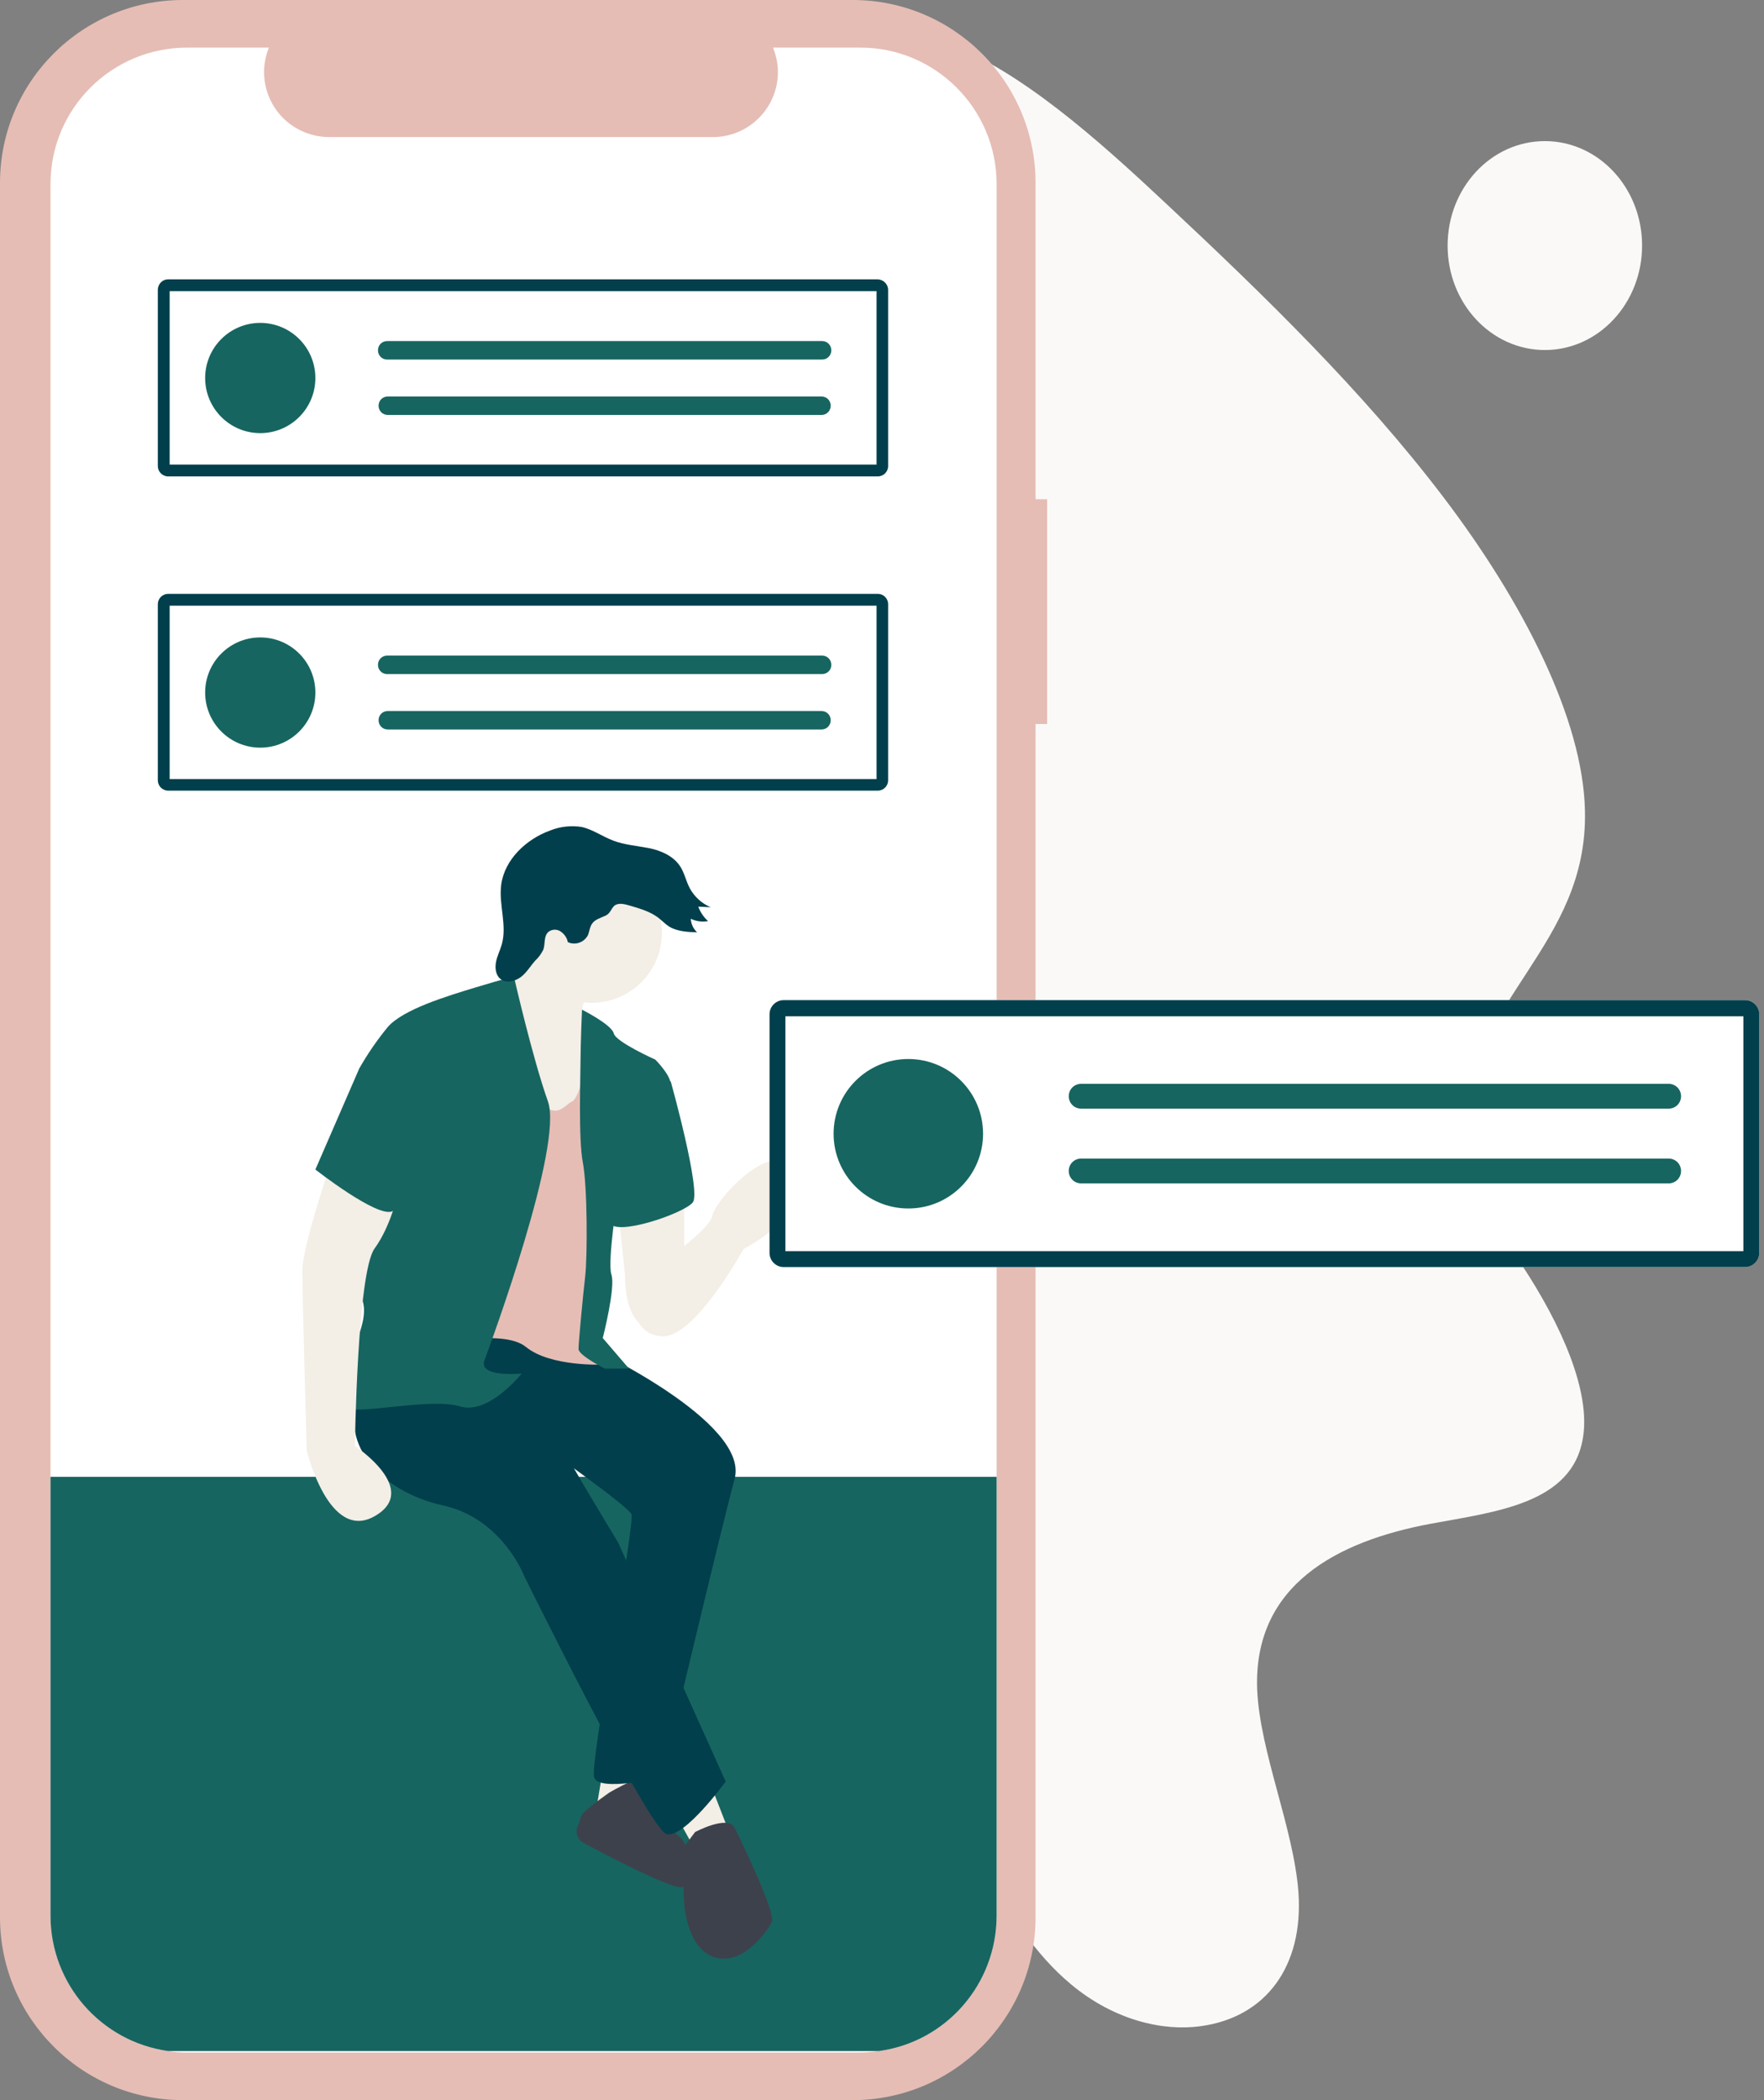 <?xml version="1.0" encoding="UTF-8"?>
<svg width="294px" height="350px" viewBox="0 0 294 350" version="1.1" xmlns="http://www.w3.org/2000/svg" xmlns:xlink="http://www.w3.org/1999/xlink">
    <rect x="0" y="0" width="294" height="350" fill="#808080" stroke="none"/>
    <title>img-sea</title>
    <g id="Page-1" stroke="none" stroke-width="1" fill="none" fill-rule="evenodd">
        <g id="01-triverti-website-leistungen-übersicht-hd" transform="translate(-1098, -2360)">
            <g id="Content" transform="translate(500, 1404)">
                <g id="#3-SEA" transform="translate(0, 956)">
                    <g id="Group" transform="translate(570, 0)">
                        <rect id="Rectangle" x="0" y="0" width="350" height="350"></rect>
                        <g id="undraw_add_task" transform="translate(28, 0)" fill-rule="nonzero">
                            <path d="M116.859,264.736 C135.566,272.286 152.542,293.59 164.372,312.538 C168.364,318.886 172.403,325.618 178.462,330.668 C185.82,336.823 193.996,338.506 200.007,337.689 C211.02,336.246 217.271,327.638 216.406,315.375 C215.636,304.747 209.962,291.955 209.529,281.568 C208.855,264.063 222.994,256.849 238.335,253.964 C249.203,251.944 262.043,250.646 263.822,239.633 C265.121,231.891 260.264,220.83 253.579,210.731 C250.309,205.874 246.558,200.872 244.875,196.063 C243.913,193.226 243.769,190.677 243.865,188.273 C244.779,166.44 264.688,157.688 264.159,135.085 C263.822,119.793 253.82,100.268 240.499,82.763 C227.178,65.258 210.827,49.34 194.477,34.048 C182.887,23.179 170.191,11.83 157.543,7.021 C144.27,1.876 133.835,5.482 129.17,13.61 C124.505,21.737 125.034,33.759 127.246,46.167 C130.084,61.7 135.614,79.012 131.527,90.554 C128.737,98.392 121.812,102.624 115.801,107.578 C105.798,115.897 98.489,126.862 91.275,137.923 C84.446,148.502 77.714,159.323 74.636,172.884 C72.472,182.454 74.492,193.899 73.722,204.191 C73.193,210.875 70.115,215.684 70.596,222.994 C71.221,232.083 75.694,244.298 86.658,253.002 C96.998,261.274 107.001,260.745 116.859,264.736 Z" id="Path" fill="#FBF9F7"></path>
                            <ellipse id="Oval" fill="#FBF9F7" cx="257.475" cy="40.925" rx="16.206" ry="17.409"></ellipse>
                            <g id="add-task">
                                <path d="M174.519,83.196 L172.595,83.196 L172.595,30.489 C172.595,13.658 158.938,0 142.106,0 L30.489,0 C13.658,0 0,13.658 0,30.489 L0,319.511 C0,336.342 13.658,350 30.489,350 L142.106,350 C158.938,350 172.595,336.342 172.595,319.511 L172.595,120.658 L174.519,120.658 L174.519,83.196 Z" id="Path" fill="#E5BDB5"></path>
                                <path d="M166.103,30.682 L166.103,319.27 C166.103,330.62 157.736,340.286 146.483,341.825 C145.425,341.969 144.415,342.065 143.357,342.065 L31.162,342.065 C30.104,342.065 29.046,342.017 28.037,341.825 C16.783,340.238 8.416,330.62 8.416,319.27 L8.416,30.682 C8.416,18.082 18.611,7.935 31.21,7.935 C31.21,7.935 31.21,7.935 31.21,7.935 L44.82,7.935 C42.56,13.465 45.205,19.765 50.735,22.025 C50.735,22.025 50.735,22.025 50.735,22.025 C52.034,22.554 53.428,22.843 54.871,22.843 L118.831,22.843 C124.794,22.843 129.651,17.986 129.651,12.023 C129.651,10.628 129.362,9.233 128.833,7.935 L143.405,7.935 C155.908,7.935 166.103,18.13 166.103,30.682 Z" id="Path" fill="#FFFFFF"></path>
                                <path d="M166.103,246.125 L166.103,319.27 C166.103,330.62 157.736,340.286 146.483,341.825 L28.037,341.825 C16.783,340.238 8.416,330.62 8.416,319.27 L8.416,246.125 L166.103,246.125 Z" id="Path" fill="#176560"></path>
                                <path d="M114.022,199.286 L114.022,212.799 L107.097,220.83 C107.097,220.83 104.163,219.724 104.163,212.414 L103.057,201.834 L114.022,199.286 Z" id="Path" fill="#F3EEE6"></path>
                                <path d="M107.049,212.847 C107.049,212.847 118.398,205.153 118.735,202.604 C119.071,200.055 129.603,188.513 132.633,195.631 C135.47,202.363 123.928,208.134 123.928,208.134 C123.928,208.134 115.801,223.042 110.319,222.705 C104.836,222.369 104.885,215.396 107.049,212.847 Z" id="Path" fill="#F3EEE6"></path>
                                <polygon id="Path" fill="#F3EEE6" points="100.46 295.081 99.354 301.669 105.221 300.227 105.221 295.081"></polygon>
                                <path d="M101.566,298.736 C101.566,298.736 108.347,294.744 108.588,296.572 C108.828,298.399 111.81,305.324 113.252,306.094 C114.695,306.863 116.522,314.846 113.252,314.509 C110.703,314.221 101.374,309.316 97.286,307.152 C96.228,306.575 95.796,305.324 96.325,304.218 C96.565,303.785 96.709,303.304 96.805,302.775 C96.805,302.054 101.566,298.736 101.566,298.736 Z" id="Path" fill="#3D414C"></path>
                                <path d="M98.296,224.533 C98.296,224.533 124.986,236.988 122.437,246.462 C119.889,255.936 110.367,296.187 110.367,296.187 C110.367,296.187 99.739,298.736 99.018,296.187 C98.296,293.638 105.943,253.772 105.221,252.329 C104.5,250.886 90.987,241.364 90.987,241.364 L63.19,229.678 L74.876,218.714 L98.296,224.533 Z" id="Path" fill="#013F4C"></path>
                                <polygon id="Path" fill="#F3EEE6" points="118.398 297.293 121.668 305.709 115.849 308.258 112.194 301.669"></polygon>
                                <path d="M98.633,164.564 C98.633,164.564 95.363,168.941 97.912,171.153 C100.46,173.365 98.633,181.396 98.633,181.396 L95.363,190.533 L82.186,187.984 L82.186,172.98 L82.907,165.671 C82.907,165.671 89.496,159.467 90.217,154.706 C90.938,149.945 98.633,164.564 98.633,164.564 Z" id="Path" fill="#F3EEE6"></path>
                                <path d="M76.704,221.599 C76.704,221.599 93.872,240.595 93.872,241.316 C93.872,242.038 103.009,257.042 103.009,257.042 L120.947,296.908 C120.947,296.908 114.022,306.43 111.088,305.661 C108.155,304.891 87.332,262.572 87.332,262.572 C87.332,262.572 83.677,253.05 73.818,250.886 C63.96,248.722 56.265,241.028 59.92,232.227 C63.575,223.427 76.704,221.599 76.704,221.599 Z" id="Path" fill="#013F4C"></path>
                                <circle id="Oval" fill="#F3EEE6" cx="98.633" cy="155.427" r="11.686"></circle>
                                <path d="M98.296,174.423 C98.296,174.423 96.854,182.839 95.363,183.56 C93.872,184.281 92.814,186.83 89.496,183.175 C86.178,179.52 83.292,172.211 83.292,172.211 L71.943,186.109 L70.837,224.485 C70.837,224.485 83.629,221.167 87.668,224.485 C91.708,227.803 100.46,227.418 100.46,227.418 L98.633,220.109 L100.076,207.653 L99.691,196.304 L99.306,188.273 L98.296,174.423 Z" id="Path" fill="#E5BDB5"></path>
                                <path d="M96.998,168.267 C96.998,168.267 101.951,170.768 102.288,172.211 C102.624,173.653 109.213,176.587 109.213,176.587 C109.213,176.587 111.761,179.136 111.761,180.627 C111.761,182.117 103.009,198.901 103.009,198.901 C103.009,198.901 101.182,210.25 101.903,212.414 C102.624,214.578 100.46,222.994 100.46,222.994 L104.836,228.092 L100.797,228.092 C100.797,228.092 96.421,225.879 96.421,224.821 C96.421,223.763 97.142,216.069 97.527,212.751 C97.912,209.433 97.912,197.747 97.142,193.755 C96.373,189.764 96.757,179.136 96.757,176.587 C96.757,174.038 96.998,168.267 96.998,168.267 Z" id="Path" fill="#176560"></path>
                                <path d="M85.649,162.737 C85.649,162.737 84.013,163.122 79.253,164.564 C74.492,166.007 67.182,168.219 64.633,171.153 C62.854,173.317 61.267,175.625 59.872,178.078 L61.315,204.383 C61.315,204.383 58.381,209.865 58.766,212.799 C59.151,215.732 62.036,216.069 59.872,222.321 C57.708,228.572 53.284,234.007 57.323,234.776 C61.363,235.545 71.943,232.949 76.704,234.391 C81.465,235.834 86.947,228.909 86.947,228.909 C86.947,228.909 79.637,229.63 80.743,226.697 C81.849,223.763 93.92,190.87 91.323,183.56 C88.726,176.25 85.649,162.737 85.649,162.737 Z" id="Path" fill="#176560"></path>
                                <path d="M109.982,178.847 L111.81,180.29 C111.81,180.29 116.907,198.564 115.464,200.392 C114.022,202.219 102.288,206.259 101.566,203.662 C100.845,201.065 109.982,178.847 109.982,178.847 Z" id="Path" fill="#176560"></path>
                                <path d="M55.881,191.639 C55.881,191.639 50.398,207.365 50.398,211.741 C50.398,216.117 51.12,241.701 51.12,241.701 C51.12,241.701 54.775,257.09 62.469,252.666 C70.164,248.241 59.151,240.98 59.151,240.98 C59.151,240.98 59.536,212.077 62.421,208.086 C65.354,204.046 66.461,198.228 66.461,198.228 L55.881,191.639 Z" id="Path" fill="#F3EEE6"></path>
                                <path d="M115.849,305.324 C115.849,305.324 121.331,302.391 122.437,304.603 C123.544,306.815 129.362,318.886 128.641,320.328 C127.92,321.771 123.88,327.638 119.119,326.195 C114.358,324.753 114.022,317.058 114.022,317.058 L113.637,308.258 L115.849,305.324 Z" id="Path" fill="#3D414C"></path>
                                <path d="M100.941,152.59 C100.124,152.975 99.162,153.215 98.681,153.937 C98.296,154.466 98.248,155.187 98.008,155.812 C97.383,157.062 95.892,157.591 94.641,157.014 C94.497,156.293 94.064,155.668 93.439,155.235 C92.814,154.802 91.948,154.85 91.371,155.331 C90.602,156.052 90.89,157.303 90.554,158.265 C90.217,158.938 89.784,159.563 89.207,160.092 C88.39,161.006 87.764,162.112 86.803,162.833 C85.841,163.555 84.35,163.891 83.436,163.17 C82.619,162.545 82.475,161.342 82.667,160.333 C82.859,159.323 83.34,158.409 83.629,157.399 C84.542,154.177 83.1,150.763 83.533,147.444 C84.11,143.212 87.716,139.846 91.708,138.403 C93.391,137.73 95.218,137.538 96.998,137.826 C98.825,138.259 100.412,139.413 102.192,140.087 C104.067,140.808 106.135,140.952 108.107,141.337 C110.078,141.722 112.098,142.587 113.252,144.222 C114.07,145.376 114.31,146.819 114.984,148.07 C115.753,149.464 116.955,150.57 118.446,151.195 L116.378,151.099 C116.715,152.013 117.292,152.879 118.013,153.504 C117.051,153.696 116.041,153.552 115.128,153.119 C115.176,153.985 115.561,154.802 116.186,155.379 C114.599,155.331 112.868,155.235 111.521,154.417 C110.848,153.985 110.319,153.408 109.694,152.927 C108.347,151.917 106.712,151.436 105.077,150.955 C104.211,150.714 103.201,150.378 102.432,150.907 C101.855,151.388 101.759,152.205 100.941,152.59 Z" id="Path" fill="#013F4C"></path>
                                <path d="M65.354,173.702 L59.872,178.078 L52.563,194.909 C52.563,194.909 62.806,202.94 65.354,201.882 C67.903,200.824 72.279,181.396 72.279,181.396 L65.354,173.702 Z" id="Path" fill="#176560"></path>
                                <circle id="Oval" fill="#CECFD2" transform="translate(135.753, 198.897) rotate(-50.161) translate(-135.753, -198.897) " cx="135.753" cy="198.897" r="1"></circle>
                                <path d="M130.613,166.68 C129.314,166.68 128.256,167.738 128.256,169.037 L128.256,208.807 C128.256,210.106 129.314,211.164 130.613,211.164 L290.849,211.164 C292.148,211.164 293.206,210.106 293.206,208.807 L293.206,208.807 L293.206,169.037 C293.206,167.738 292.148,166.68 290.849,166.68 L130.613,166.68 Z" id="Path" fill="#FFFFFF"></path>
                                <path d="M130.613,166.68 C129.314,166.68 128.256,167.738 128.256,169.037 L128.256,208.807 C128.256,210.106 129.314,211.164 130.613,211.164 L290.849,211.164 C292.148,211.164 293.206,210.106 293.206,208.807 L293.206,208.807 L293.206,169.037 C293.206,167.738 292.148,166.68 290.849,166.68 L130.613,166.68 Z" id="Path" fill="#013F4C"></path>
                                <polygon id="Path" fill="#FFFFFF" points="130.901 208.519 290.561 208.519 290.561 169.373 130.901 169.373"></polygon>
                                <circle id="Oval" fill="#176560" cx="151.388" cy="188.946" r="12.455"></circle>
                                <path d="M180.194,180.627 C179.04,180.627 178.126,181.54 178.126,182.694 C178.126,183.849 179.04,184.762 180.194,184.762 L278.105,184.762 C279.259,184.762 280.173,183.849 280.173,182.694 C280.173,181.54 279.259,180.627 278.105,180.627 L180.194,180.627 Z" id="Path" fill="#176560"></path>
                                <path d="M180.194,193.082 C179.04,193.082 178.126,193.996 178.126,195.15 C178.126,196.304 179.04,197.218 180.194,197.218 L278.105,197.218 C279.259,197.218 280.173,196.304 280.173,195.15 C280.173,193.996 279.259,193.082 278.105,193.082 L180.194,193.082 Z" id="Path" fill="#176560"></path>
                                <path d="M28.037,46.551 C27.075,46.551 26.305,47.321 26.305,48.331 L26.305,77.666 C26.305,78.627 27.075,79.397 28.037,79.397 C28.037,79.397 28.037,79.397 28.037,79.397 L146.29,79.397 C147.252,79.397 148.021,78.627 148.021,77.666 L148.021,48.331 C148.021,47.369 147.252,46.599 146.29,46.551 L28.037,46.551 Z" id="Path" fill="#FFFFFF"></path>
                                <path d="M28.037,46.551 C27.075,46.551 26.305,47.321 26.305,48.331 L26.305,77.666 C26.305,78.627 27.075,79.397 28.037,79.397 C28.037,79.397 28.037,79.397 28.037,79.397 L146.29,79.397 C147.252,79.397 148.021,78.627 148.021,77.666 L148.021,48.331 C148.021,47.369 147.252,46.599 146.29,46.551 L28.037,46.551 Z" id="Path" fill="#013F4C"></path>
                                <polygon id="Path" fill="#FFFFFF" points="28.277 77.425 146.098 77.425 146.098 48.523 28.277 48.523"></polygon>
                                <circle id="Oval" fill="#176560" cx="43.377" cy="62.998" r="9.185"></circle>
                                <path d="M64.633,56.843 C63.768,56.794 63.046,57.42 62.998,58.285 C62.95,59.151 63.575,59.872 64.441,59.92 C64.489,59.92 64.537,59.92 64.633,59.92 L136.913,59.92 C137.778,59.968 138.5,59.343 138.548,58.478 C138.596,57.612 137.971,56.891 137.105,56.843 C137.057,56.843 137.009,56.843 136.913,56.843 L64.633,56.843 Z" id="Path" fill="#176560"></path>
                                <path d="M64.633,66.076 C63.768,66.076 63.094,66.749 63.094,67.615 C63.094,68.48 63.768,69.154 64.633,69.154 L136.913,69.154 C137.778,69.154 138.451,68.48 138.451,67.615 C138.451,66.749 137.778,66.076 136.913,66.076 L64.633,66.076 Z" id="Path" fill="#176560"></path>
                                <path d="M28.037,98.969 C27.075,98.969 26.305,99.739 26.305,100.701 L26.305,130.036 C26.305,130.998 27.075,131.767 28.037,131.767 C28.037,131.767 28.037,131.767 28.037,131.767 L146.29,131.767 C147.252,131.767 148.021,130.998 148.021,130.036 L148.021,100.701 C148.021,99.739 147.252,98.969 146.29,98.969 L28.037,98.969 Z" id="Path" fill="#FFFFFF"></path>
                                <path d="M28.037,98.969 C27.075,98.969 26.305,99.739 26.305,100.701 L26.305,130.036 C26.305,130.998 27.075,131.767 28.037,131.767 C28.037,131.767 28.037,131.767 28.037,131.767 L146.29,131.767 C147.252,131.767 148.021,130.998 148.021,130.036 L148.021,100.701 C148.021,99.739 147.252,98.969 146.29,98.969 L28.037,98.969 Z" id="Path" fill="#013F4C"></path>
                                <polygon id="Path" fill="#FFFFFF" points="28.277 129.843 146.098 129.843 146.098 100.941 28.277 100.941"></polygon>
                                <circle id="Oval" fill="#176560" cx="43.377" cy="115.416" r="9.185"></circle>
                                <path d="M64.633,109.261 C63.768,109.213 63.046,109.838 62.998,110.703 C62.95,111.569 63.575,112.29 64.441,112.339 C64.489,112.339 64.537,112.339 64.633,112.339 L136.913,112.339 C137.778,112.387 138.5,111.761 138.548,110.896 C138.596,110.03 137.971,109.309 137.105,109.261 C137.057,109.261 137.009,109.261 136.913,109.261 L64.633,109.261 Z" id="Path" fill="#176560"></path>
                                <path d="M64.633,118.494 C63.768,118.494 63.094,119.167 63.094,120.033 C63.094,120.899 63.768,121.572 64.633,121.572 L136.913,121.572 C137.778,121.572 138.451,120.899 138.451,120.033 C138.451,119.167 137.778,118.494 136.913,118.494 L64.633,118.494 Z" id="Path" fill="#176560"></path>
                            </g>
                        </g>
                    </g>
                </g>
            </g>
        </g>
    </g>
</svg>